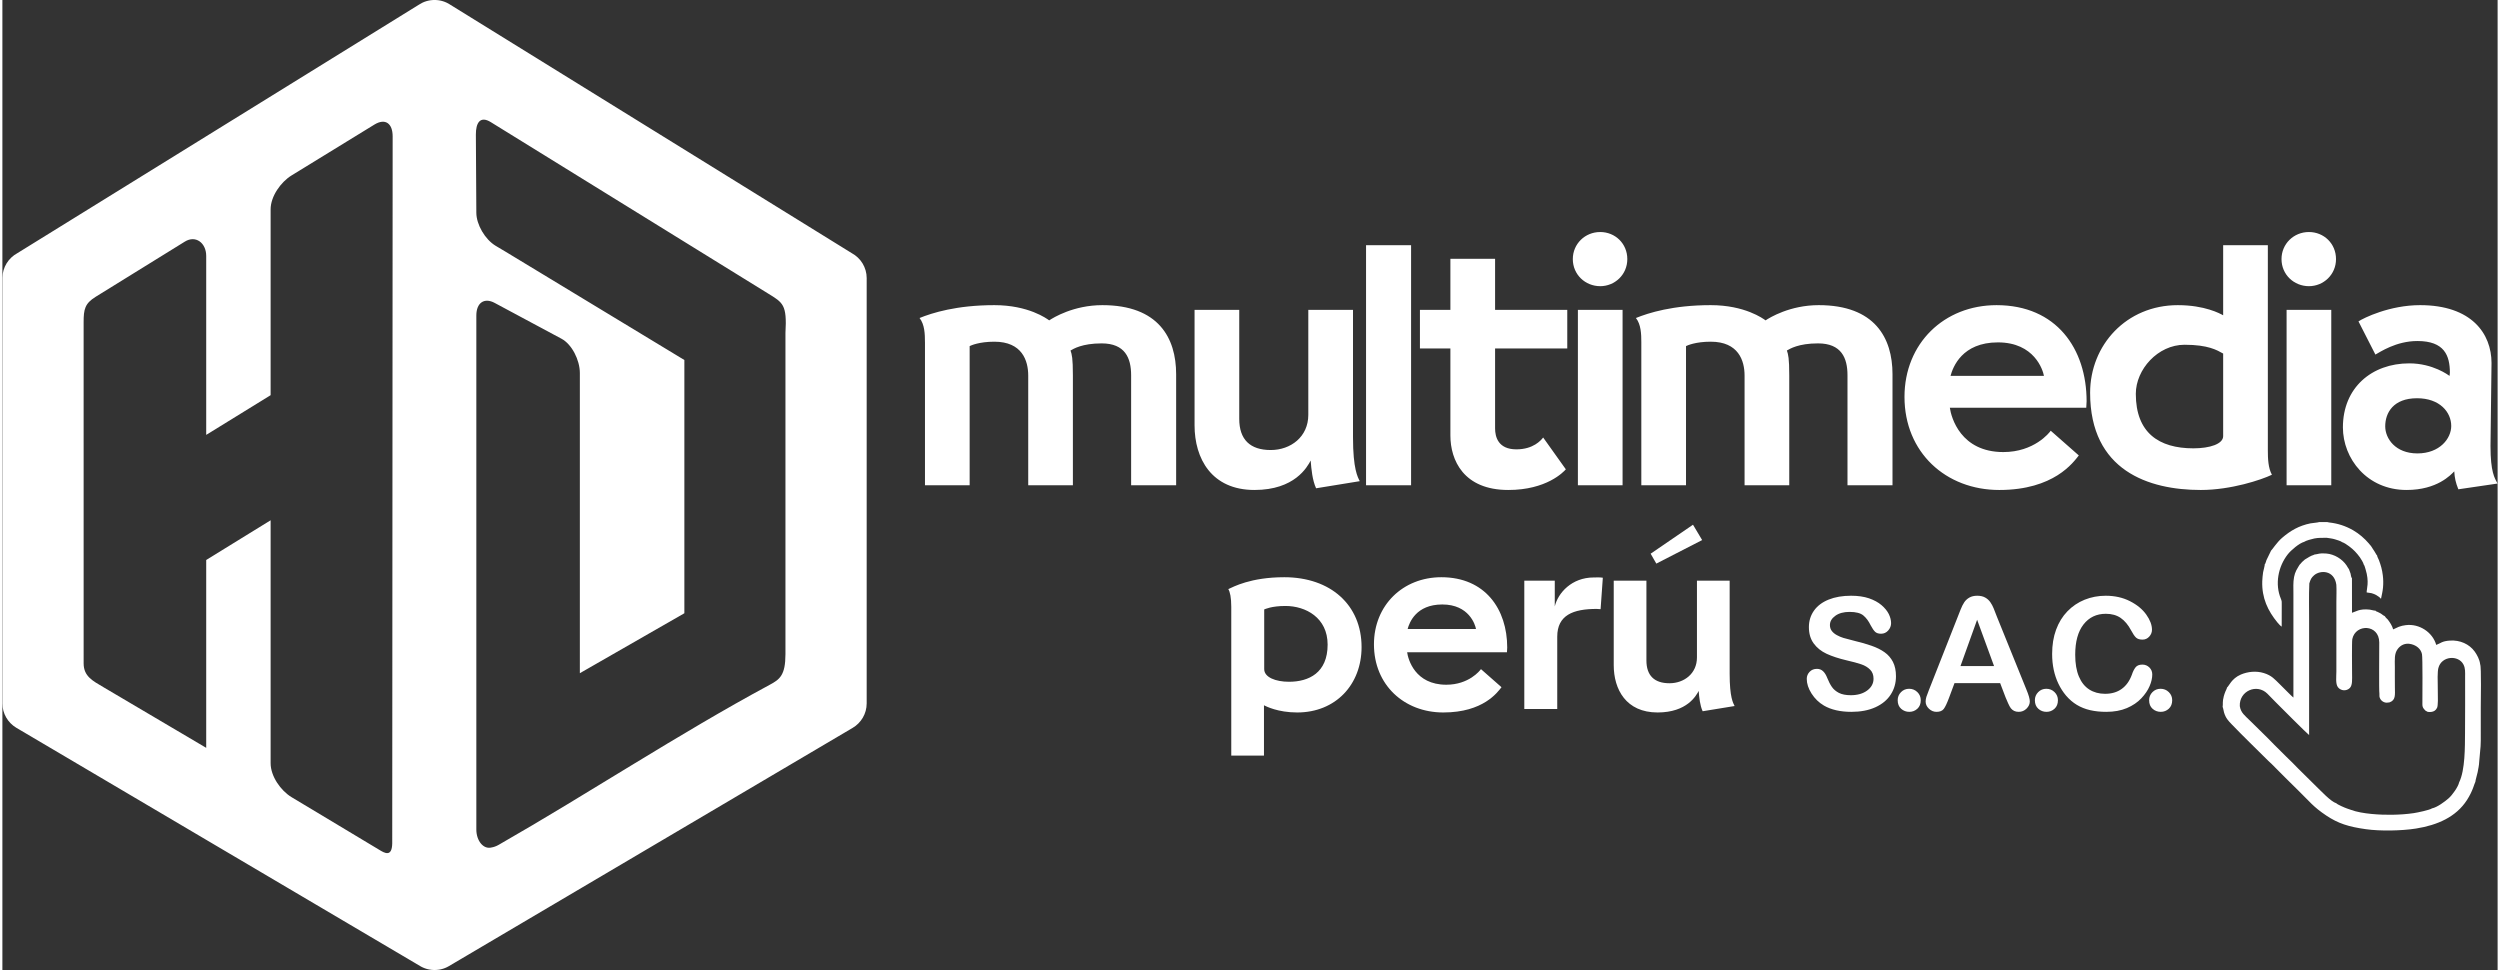 <?xml version="1.0" encoding="UTF-8"?> <svg xmlns="http://www.w3.org/2000/svg" xmlns:xlink="http://www.w3.org/1999/xlink" xmlns:xodm="http://www.corel.com/coreldraw/odm/2003" xml:space="preserve" width="1201px" height="466px" version="1.1" style="shape-rendering:geometricPrecision; text-rendering:geometricPrecision; image-rendering:optimizeQuality; fill-rule:evenodd; clip-rule:evenodd" viewBox="0 0 188.626 73.329"><rect x="0" y="0" width="188.626" height="73.329" fill="#333333" stroke="none"/> <defs> <style type="text/css"> .fil0 {fill:white} .fil1 {fill:white;fill-rule:nonzero} </style> </defs> <g id="Capa_x0020_1">  <path class="fil0" d="M65.336 21.093l0 32.016c0,0.022 0,0.042 0,0.063 0,0.79 -0.426,1.479 -1.06,1.852l-30.522 18.01 -0.001 0 -0.01 0.006 -0.005 0.003 -0.001 0.001 -0.005 0.002 -0.024 0.014 -0.015 0.008 -0.001 0.001 -0.003 0.001 -0.041 0.022 -0.001 0 -0.001 0.001 -0.003 0.001 -0.042 0.022 -0.001 0.001 -0.047 0.021 -0.001 0 -0.047 0.021 -0.001 0.001 -0.044 0.018 -0.003 0.001 -0.001 0.001 -0.004 0.001 -0.044 0.017 -0.002 0 -0.048 0.018 -0.001 0 -0.049 0.016 -0.001 0 -0.05 0.015 -0.001 0 -0.05 0.013 -0.001 0.001 -0.051 0.012 -0.001 0.001 -0.051 0.011 -0.001 0 -0.051 0.01 -0.001 0 -0.053 0.009 -0.001 0 -0.053 0.007 0 0c-0.036,0.005 -0.072,0.009 -0.108,0.011l-0.001 0c-0.054,0.005 -0.11,0.007 -0.165,0.007l-0.053 -0.001 -0.002 0c-0.11,-0.003 -0.218,-0.014 -0.324,-0.033l-0.005 -0.001c-0.034,-0.006 -0.067,-0.013 -0.1,-0.02l-0.002 -0.001 -0.05 -0.012 0 0 -0.048 -0.013 -0.001 -0.001 -0.002 0 -0.003 -0.001 -0.045 -0.013 -0.003 -0.002 -0.013 -0.004 -0.032 -0.011 -0.005 -0.001 -0.011 -0.004 -0.032 -0.011 -0.007 -0.003 -0.002 0 -0.039 -0.015 -0.008 -0.003 -0.008 -0.004 -0.031 -0.013 -0.01 -0.003 0 0 -0.037 -0.016 -0.011 -0.005 -0.005 -0.002 0 0 -0.03 -0.014 -0.012 -0.006 -0.003 -0.002 -0.004 -0.002 -0.036 -0.018 -0.003 -0.002 -0.002 0 -0.015 -0.008 -0.023 -0.012 -0.006 -0.005 -0.001 0 -0.014 -0.007 -0.014 -0.009 -0.003 0 -30.576 -18.042 0 0c-0.622,-0.376 -1.037,-1.058 -1.037,-1.838 0,-0.02 0.001,-0.04 0.001,-0.06l0 -32.074 0 -0.008 0 -0.007 0 -0.015 0 0c0.008,-0.805 0.46,-1.504 1.122,-1.864l30.369 -18.792c0.337,-0.222 0.741,-0.351 1.176,-0.351 0.443,0 0.854,0.134 1.196,0.364l0.001 0 30.342 18.775c0.671,0.363 1.128,1.074 1.128,1.891 0,0.021 0,0.042 -0.001,0.063l0.002 0zm-43.472 -7.834l6.26 -3.842c0.819,-0.502 1.378,-0.091 1.378,0.888l-0.032 53.447c-0.019,1.067 -0.578,0.737 -0.975,0.493l-6.631 -3.981c-0.823,-0.494 -1.587,-1.586 -1.587,-2.565l0 -0.906 0 -13.581 0 -3.882 -4.869 3.001 0 6.431 0 7.771 -7.761 -4.58c-0.827,-0.488 -1.505,-0.827 -1.505,-1.806l-0.001 -24.885 0 -0.906c0,-0.979 0.093,-1.414 0.911,-1.92l6.744 -4.173c0.818,-0.506 1.612,0.104 1.612,1.083l0 13.529 4.869 -3.002 0 -13.143 0 -0.906c0,-0.979 0.767,-2.062 1.587,-2.565zm20.406 12.35l-5.059 -2.712c-0.777,-0.416 -1.383,-0.018 -1.383,0.954l0 13.678 0 19.937 0 5.24c0,0.845 0.528,1.521 1.15,1.358 0.169,-0.026 0.353,-0.092 0.544,-0.201 6.846,-3.918 13.545,-8.356 20.483,-12.095 0.76,-0.409 1.191,-0.718 1.191,-2.322l0 -0.9 0 -23.372c0.124,-2.158 -0.183,-2.287 -1.326,-2.993l-20.944 -12.946c-0.819,-0.506 -1.139,0.061 -1.133,0.947l0.035 5.905c0.006,0.885 0.649,2.012 1.476,2.504l0.765 0.455 13.485 8.169 0 6.711 0 12.432 -7.901 4.532 0 -21.796 0 -0.901c0,-0.973 -0.606,-2.168 -1.383,-2.584z"></path> <path class="fil1" d="M69.743 25.883l0 10.799 3.377 0 0 -10.518c0.103,-0.051 0.717,-0.333 1.869,-0.333 2.098,0 2.559,1.433 2.559,2.559l0 8.292 3.377 0 0 -8.292c0,-1.33 -0.076,-1.586 -0.179,-1.893 0.231,-0.128 0.87,-0.538 2.355,-0.538 1.765,0 2.226,1.101 2.226,2.406l0 8.317 3.403 0 0 -8.394c0,-2.738 -1.33,-5.22 -5.578,-5.22 -2.175,0 -3.711,0.946 -4.018,1.151 -0.179,-0.128 -1.561,-1.151 -4.146,-1.151 -2.866,0 -4.708,0.588 -5.655,0.972 0.384,0.486 0.409,1.203 0.409,1.843l0.001 0zm28.978 -2.457l0 7.933c0,1.663 -1.331,2.661 -2.841,2.661 -1.561,0 -2.38,-0.793 -2.38,-2.354l0 -8.24 -3.378 0 0 8.726c0,2.508 1.28,4.888 4.53,4.888 3.045,0 3.992,-1.74 4.248,-2.226 0.051,0.665 0.128,1.484 0.409,2.098l3.301 -0.537c-0.153,-0.308 -0.511,-0.896 -0.511,-3.327l0 -9.622 -3.378 0zm4.365 -4.888l0 18.144 3.404 0 0 -18.144 -3.404 0zm6.376 1.024l0 3.864 -2.303 0 0 2.917 2.303 0 0 6.577c0,1.868 0.998,4.12 4.376,4.12 2.892,0 4.171,-1.356 4.351,-1.561l-1.715 -2.406c-0.154,0.205 -0.742,0.896 -2.022,0.896 -1.382,0 -1.612,-0.947 -1.612,-1.587l0 -6.039 5.457 0 0 -2.917 -5.457 0 0 -3.864 -3.378 0 0 0zm9.638 3.864l0 13.256 3.378 0 0 -13.256 -3.378 0zm-0.384 -3.839c0,1.177 0.947,2.047 2.073,2.047 1.1,0 2.047,-0.87 2.047,-2.047 0,-1.177 -0.921,-2.047 -2.047,-2.047 -1.152,0 -2.073,0.896 -2.073,2.047zm5.179 6.296l0 10.799 3.378 0 0 -10.518c0.102,-0.051 0.717,-0.333 1.868,-0.333 2.099,0 2.559,1.433 2.559,2.559l0 8.292 3.378 0 0 -8.292c0,-1.33 -0.077,-1.586 -0.179,-1.893 0.23,-0.128 0.87,-0.538 2.354,-0.538 1.766,0 2.227,1.101 2.227,2.406l0 8.317 3.403 0 0 -8.394c0,-2.738 -1.331,-5.22 -5.579,-5.22 -2.175,0 -3.71,0.946 -4.017,1.151 -0.179,-0.128 -1.561,-1.151 -4.146,-1.151 -2.866,0 -4.709,0.588 -5.655,0.972 0.384,0.486 0.409,1.203 0.409,1.843l0 0zm33.661 4.452c0,-3.967 -2.277,-7.267 -6.807,-7.267 -3.966,0 -6.96,2.891 -6.96,6.934 0,4.197 3.122,7.038 7.165,7.038 4.145,0 5.604,-2.099 6.013,-2.611l-2.123 -1.868c-0.103,0.154 -1.255,1.613 -3.583,1.613 -3.224,0 -3.941,-2.611 -4.044,-3.353l10.313 0c0,-0.153 0.026,-0.332 0.026,-0.486l0 0zm-3.224 -1.919l-7.063 0c0.179,-0.665 0.87,-2.533 3.582,-2.533 2.764,0 3.404,2.098 3.481,2.533l0 0zm13.547 -4.581c-0.23,-0.128 -1.382,-0.767 -3.429,-0.767 -3.89,0 -6.628,3.019 -6.628,6.627 0,5.886 4.427,7.345 8.368,7.345 2.277,0 4.581,-0.768 5.374,-1.152 -0.282,-0.511 -0.307,-1.228 -0.307,-1.842l0 -15.508 -3.378 0 0 5.297 0 0zm-2.252 10.057c-2.61,0 -4.351,-1.177 -4.351,-4.12 0,-1.842 1.664,-3.71 3.685,-3.71 1.792,0 2.457,0.409 2.918,0.665l0 6.244c0,0.588 -0.998,0.921 -2.252,0.921l0 0zm7.047 -10.466l0 13.256 3.378 0 0 -13.256 -3.378 0zm-0.384 -3.839c0,1.177 0.947,2.047 2.073,2.047 1.1,0 2.047,-0.87 2.047,-2.047 0,-1.177 -0.921,-2.047 -2.047,-2.047 -1.152,0 -2.073,0.896 -2.073,2.047zm7.098 7.217c0.333,-0.179 1.561,-1.024 3.173,-1.024 2.047,0 2.457,1.1 2.457,2.405 0,0.077 -0.026,0.154 -0.026,0.231 -0.076,-0.051 -1.254,-0.947 -3.045,-0.947 -2.841,0 -5.016,1.843 -5.016,4.837 0,2.354 1.817,4.734 4.811,4.734 2.329,0 3.353,-1.152 3.608,-1.408 0.026,0.486 0.103,0.845 0.308,1.357l2.968 -0.435c-0.23,-0.41 -0.537,-0.87 -0.537,-2.841l0.077 -6.269c0,-2.227 -1.51,-4.376 -5.4,-4.376 -2.303,0 -4.273,0.972 -4.657,1.228l1.279 2.508 0 0zm0.742 5.425c0,-1.024 0.614,-2.124 2.406,-2.124 1.714,0 2.584,1.049 2.584,2.098 0,0.947 -0.87,2.073 -2.559,2.073 -1.663,0 -2.431,-1.126 -2.431,-2.047l0 0z"></path> <path class="fil0" d="M179.69 52.428l0.003 0.216c0.034,0.258 0.267,0.47 0.547,0.476l0.216 -0.024c0.476,-0.172 0.411,-0.557 0.405,-1.144 -0.009,-0.511 0,-1.03 -0.003,-1.544 -0.002,-0.538 -0.052,-0.984 0.209,-1.337 0.203,-0.28 0.56,-0.502 1.049,-0.372 0.385,0.101 0.707,0.353 0.793,0.75 0.056,0.255 0.034,3.204 0.031,3.791 -0.003,0.277 0.129,0.366 0.249,0.495l0.118 0.056c0.002,0.003 0.012,0.018 0.015,0.012 0.003,-0.003 0.012,0.009 0.015,0.012 0.074,-0.006 0.525,0.099 0.713,-0.31 0.157,-0.335 -0.046,-2.426 0.096,-2.998 0.233,-0.935 1.522,-1.012 1.9,-0.268 0.147,0.286 0.123,0.575 0.123,0.929 0,1.402 0.006,2.807 -0.006,4.21 -0.009,1.07 0.015,2.828 -0.446,3.766 -0.071,0.339 -0.526,0.972 -0.794,1.203 -0.289,0.255 -0.864,0.682 -1.257,0.762 -0.169,0.123 -1.089,0.317 -1.378,0.36 -0.529,0.077 -1.054,0.114 -1.621,0.123 -0.888,0.018 -2.306,-0.062 -3.114,-0.366l-0.314 -0.108c-0.166,-0.055 -0.738,-0.304 -0.802,-0.393 -0.425,-0.126 -1.169,-0.944 -1.513,-1.267l-1.375 -1.359c-0.301,-0.301 -0.593,-0.618 -0.907,-0.904l-0.916 -0.911c-0.563,-0.593 -1.252,-1.236 -1.839,-1.826 -0.366,-0.366 -0.67,-0.566 -0.75,-1.077 -0.056,-1.143 1.282,-1.734 2.082,-0.944 0.23,0.231 0.427,0.443 0.624,0.637 0.135,0.139 2.435,2.442 2.533,2.494l0 -8.632c0.003,-0.941 -0.027,-1.903 0.016,-2.832 0.098,-0.319 0.148,-0.427 0.36,-0.615 0.458,-0.403 1.522,-0.409 1.682,0.711 0.027,0.396 0.003,0.901 0.003,1.31l0 5.255c0,0.384 -0.077,0.934 0.12,1.187 0.221,0.283 0.642,0.307 0.891,0.064 0.219,-0.212 0.176,-0.679 0.176,-1.085 0,-0.388 -0.025,-2.411 0.018,-2.623 0.249,-1.172 2.024,-1.129 2.036,0.246 0.003,0.476 -0.028,3.711 0.012,3.874l0 0.001 0 -0.001zm-4.911 -10.507c-0.07,0.043 -0.123,0.049 -0.209,0.083 -0.061,0.025 -0.12,0.059 -0.172,0.086 -0.129,0.062 -0.237,0.16 -0.344,0.207 -0.077,0.083 -0.139,0.116 -0.213,0.19 -0.067,0.071 -0.107,0.139 -0.187,0.209 -0.065,0.123 -0.117,0.172 -0.249,0.424 -0.074,0.145 -0.133,0.323 -0.166,0.498 -0.078,0.397 -0.05,0.834 -0.05,1.249l0 7.866c-0.116,-0.08 -0.861,-0.849 -1.048,-1.027 -0.357,-0.342 -0.581,-0.64 -1.193,-0.828 -0.585,-0.178 -1.218,-0.104 -1.731,0.114 -0.717,0.308 -0.904,0.883 -1.046,0.981 -0.006,0.071 -0.095,0.234 -0.129,0.317 -0.04,0.104 -0.08,0.209 -0.114,0.335 -0.12,0.452 -0.049,0.56 -0.089,0.818 0.031,0.034 0.08,0.332 0.105,0.415 0.129,0.434 0.329,0.636 0.59,0.907 0.88,0.916 1.851,1.848 2.761,2.755 0.09,0.089 0.169,0.154 0.259,0.243 0.679,0.68 1.331,1.344 2.014,2.005 0.858,0.836 1.107,1.215 2.109,1.885 0.901,0.6 1.682,0.846 2.989,1.03 1.076,0.154 2.715,0.123 3.792,-0.049 1.617,-0.258 3.028,-0.873 3.853,-2.159 0.464,-0.725 0.547,-1.23 0.633,-1.371 0.019,-0.188 0.129,-0.514 0.172,-0.729 0.04,-0.215 0.114,-0.56 0.117,-0.784l0.071 -0.788c0.065,-0.491 0.049,-1.122 0.049,-1.638 0,-0.557 0,-1.11 0,-1.667 0,-0.455 0.053,-3.093 -0.046,-3.281 -0.04,-0.363 -0.246,-0.729 -0.415,-0.965 -0.409,-0.566 -1.116,-0.877 -1.864,-0.827 -0.621,0.039 -0.701,0.205 -1.042,0.328 -0.271,-0.956 -1.279,-1.626 -2.306,-1.494 -0.194,0.024 -0.345,0.058 -0.52,0.123 -0.151,0.055 -0.323,0.163 -0.43,0.197 -0.071,-0.271 -0.25,-0.538 -0.409,-0.747 -0.071,-0.087 -0.142,-0.117 -0.182,-0.197l-0.049 -0.062c-0.12,-0.043 -0.203,-0.144 -0.338,-0.218 -0.053,-0.028 -0.133,-0.068 -0.191,-0.095 -0.092,-0.043 -0.117,-0.028 -0.169,-0.099 -0.129,0.006 -0.286,-0.061 -0.437,-0.077 -0.799,-0.086 -1.073,0.172 -1.337,0.24l-0.003 -2.613c-0.074,-0.065 -0.08,-0.268 -0.105,-0.351 -0.037,-0.12 -0.083,-0.206 -0.12,-0.326 -0.049,-0.055 -0.135,-0.219 -0.184,-0.292 -0.32,-0.477 -0.92,-0.849 -1.528,-0.898 -0.557,-0.046 -0.582,0.046 -0.899,0.077l0 0 0 0zm-3.278 -0.298l-0.35 0.722c-0.016,0.068 -0.025,0.087 -0.05,0.157 -0.006,0.013 -0.015,0.046 -0.027,0.068 -0.037,0.08 0.003,0.031 -0.049,0.077 0.009,0.098 -0.099,0.452 -0.126,0.609 -0.041,0.239 -0.047,0.436 -0.065,0.682 -0.04,1.27 0.424,2.236 1.15,3.121 0.058,0.071 0.234,0.271 0.32,0.311l0.003 -1.624c0.003,-0.246 0.015,-0.283 -0.068,-0.489 -0.455,-1.091 -0.212,-2.413 0.523,-3.351 0.249,-0.317 0.87,-0.846 1.239,-0.944 0.132,-0.096 0.559,-0.21 0.772,-0.256 0.31,-0.061 0.615,-0.049 0.95,-0.049 0.215,0.034 0.412,0.052 0.618,0.117 0.15,0.046 0.436,0.129 0.529,0.209 0.295,0.095 0.793,0.508 0.968,0.695 0.148,0.157 0.243,0.268 0.379,0.455 0.073,0.104 0.267,0.412 0.289,0.544l0.018 0.031c0.003,0.003 0.025,0.04 0.028,0.043 0.021,0.046 0.015,0.037 0.031,0.086 0.027,0.074 0.046,0.126 0.061,0.197 0.304,0.978 0.071,1.494 0.083,1.752 0.147,0.016 0.249,0.038 0.372,0.056 0.117,0.037 0.252,0.083 0.354,0.144 0.061,0.037 0.117,0.074 0.16,0.105 0.073,0.052 0.104,0.061 0.135,0.123 0.033,0.031 0.046,0.031 0.065,0.043 0.058,-0.301 0.117,-0.507 0.15,-0.842 0.028,-0.299 0.022,-0.628 -0.015,-0.92 -0.053,-0.44 -0.151,-0.772 -0.295,-1.156 -0.044,-0.111 -0.133,-0.253 -0.139,-0.354 -0.04,-0.031 -0.009,0 -0.04,-0.04l-0.08 -0.135c-0.113,-0.209 -0.267,-0.396 -0.344,-0.541 -0.062,-0.055 -0.089,-0.108 -0.148,-0.175 -0.338,-0.394 -0.738,-0.742 -1.202,-1.012 -0.566,-0.323 -1.156,-0.517 -1.814,-0.587l-0.133 -0.028 -0.624 0c-0.083,0.037 -0.513,0.071 -0.646,0.095 -0.876,0.179 -1.512,0.548 -2.155,1.101 -0.397,0.341 -0.76,0.917 -0.827,0.96l0 0z"></path> <g id="_1327425385232"> <path class="fil1" d="M95.369 57.118l0 -3.802c0.15,0.075 1.049,0.543 2.509,0.543 2.921,0 4.869,-2.116 4.869,-4.943 0,-3.183 -2.341,-5.281 -5.843,-5.281 -2.546,0 -3.857,0.731 -4.232,0.899 0.131,0.206 0.225,0.637 0.225,1.349l0 11.235 2.472 0 0 0zm4.812 -8.389c0,2.135 -1.423,2.809 -2.921,2.809 -1.011,0 -1.873,-0.338 -1.873,-0.956l0 -4.512c0.057,-0.019 0.544,-0.262 1.611,-0.262 1.517,0 3.183,0.88 3.183,2.921l0 0zm13.576 0.224c0,-2.902 -1.667,-5.318 -4.981,-5.318 -2.902,0 -5.093,2.117 -5.093,5.075 0,3.071 2.284,5.149 5.243,5.149 3.033,0 4.101,-1.535 4.4,-1.909l-1.554 -1.368c-0.075,0.113 -0.917,1.18 -2.621,1.18 -2.36,0 -2.884,-1.91 -2.959,-2.453l7.546 0c0,-0.112 0.019,-0.243 0.019,-0.356l0 0zm-2.36 -1.404l-5.168 0c0.131,-0.487 0.637,-1.854 2.622,-1.854 2.022,0 2.49,1.536 2.546,1.854l0 0zm3.652 -3.651l0 9.699 2.49 0 0 -5.467c0,-1.629 1.199,-2.098 2.978,-2.098 0.093,0 0.187,0.019 0.299,0.019l0.169 -2.378c-0.225,-0.038 -0.468,-0.019 -0.693,-0.019 -1.648,0 -2.697,1.161 -2.94,2.191l0 -1.947 -2.303 0 0 0zm9.98 -1.292l3.464 -1.779 -0.692 -1.161 -3.202 2.191 0.43 0.749 0 0zm3.071 1.292l0 5.804c0,1.218 -0.973,1.948 -2.078,1.948 -1.142,0 -1.742,-0.581 -1.742,-1.723l0 -6.029 -2.471 0 0 6.385c0,1.835 0.936,3.576 3.314,3.576 2.228,0 2.921,-1.273 3.108,-1.629 0.038,0.487 0.094,1.086 0.3,1.536l2.416 -0.394c-0.113,-0.224 -0.375,-0.655 -0.375,-2.434l0 -7.041 -2.472 0 0 0.001z"></path> <path class="fil1" d="M143.145 51.124c0,0.511 -0.132,0.972 -0.397,1.381 -0.263,0.409 -0.65,0.73 -1.16,0.961 -0.51,0.231 -1.115,0.346 -1.813,0.346 -0.838,0 -1.53,-0.159 -2.073,-0.473 -0.386,-0.227 -0.698,-0.531 -0.939,-0.911 -0.241,-0.379 -0.362,-0.749 -0.362,-1.109 0,-0.207 0.073,-0.385 0.217,-0.535 0.145,-0.149 0.329,-0.222 0.552,-0.222 0.182,0 0.334,0.057 0.459,0.174 0.126,0.115 0.233,0.287 0.322,0.516 0.107,0.269 0.225,0.496 0.35,0.676 0.126,0.182 0.302,0.332 0.529,0.451 0.23,0.116 0.528,0.176 0.9,0.176 0.508,0 0.923,-0.119 1.241,-0.356 0.318,-0.237 0.478,-0.534 0.478,-0.89 0,-0.282 -0.084,-0.512 -0.257,-0.685 -0.172,-0.176 -0.395,-0.311 -0.668,-0.404 -0.271,-0.093 -0.636,-0.192 -1.091,-0.296 -0.609,-0.143 -1.121,-0.311 -1.53,-0.5 -0.411,-0.192 -0.737,-0.453 -0.978,-0.783 -0.241,-0.33 -0.362,-0.739 -0.362,-1.232 0,-0.466 0.127,-0.881 0.382,-1.245 0.255,-0.362 0.624,-0.64 1.106,-0.836 0.483,-0.196 1.05,-0.293 1.702,-0.293 0.52,0 0.971,0.066 1.352,0.194 0.38,0.131 0.696,0.303 0.947,0.516 0.249,0.214 0.433,0.439 0.55,0.674 0.114,0.235 0.174,0.467 0.174,0.69 0,0.203 -0.073,0.389 -0.218,0.553 -0.144,0.164 -0.326,0.245 -0.541,0.245 -0.198,0 -0.346,-0.049 -0.449,-0.146 -0.103,-0.099 -0.213,-0.261 -0.332,-0.484 -0.156,-0.32 -0.34,-0.571 -0.557,-0.751 -0.216,-0.18 -0.564,-0.269 -1.044,-0.269 -0.443,0 -0.803,0.097 -1.073,0.293 -0.273,0.195 -0.41,0.428 -0.41,0.703 0,0.17 0.046,0.316 0.139,0.441 0.093,0.123 0.221,0.229 0.383,0.318 0.162,0.089 0.326,0.158 0.492,0.21 0.166,0.049 0.441,0.122 0.823,0.219 0.478,0.113 0.913,0.235 1.3,0.372 0.388,0.134 0.718,0.298 0.991,0.492 0.273,0.192 0.484,0.437 0.636,0.731 0.152,0.297 0.229,0.659 0.229,1.088zm1.01 2.688c-0.239,0 -0.445,-0.077 -0.619,-0.232 -0.174,-0.154 -0.261,-0.371 -0.261,-0.648 0,-0.237 0.083,-0.439 0.249,-0.609 0.166,-0.17 0.372,-0.255 0.615,-0.255 0.243,0 0.451,0.083 0.623,0.251 0.172,0.168 0.257,0.372 0.257,0.613 0,0.273 -0.085,0.488 -0.257,0.645 -0.172,0.156 -0.374,0.235 -0.607,0.235zm7.272 -1.105l-0.406 -1.066 -3.451 0 -0.405 1.088c-0.158,0.424 -0.293,0.711 -0.405,0.859 -0.111,0.149 -0.295,0.224 -0.55,0.224 -0.215,0 -0.407,-0.079 -0.573,-0.237 -0.166,-0.159 -0.249,-0.339 -0.249,-0.538 0,-0.117 0.02,-0.237 0.057,-0.36 0.04,-0.124 0.103,-0.294 0.192,-0.516l2.17 -5.511c0.064,-0.158 0.137,-0.348 0.224,-0.569 0.087,-0.223 0.18,-0.407 0.278,-0.553 0.099,-0.147 0.228,-0.265 0.388,-0.356 0.16,-0.091 0.358,-0.137 0.593,-0.137 0.241,0 0.441,0.046 0.601,0.137 0.16,0.091 0.288,0.207 0.387,0.35 0.099,0.142 0.182,0.296 0.249,0.46 0.067,0.164 0.154,0.384 0.257,0.657l2.218 5.477c0.174,0.417 0.261,0.719 0.261,0.909 0,0.196 -0.081,0.378 -0.245,0.542 -0.164,0.164 -0.364,0.245 -0.595,0.245 -0.135,0 -0.251,-0.024 -0.348,-0.073 -0.095,-0.048 -0.176,-0.113 -0.243,-0.196 -0.065,-0.083 -0.135,-0.212 -0.21,-0.382 -0.077,-0.172 -0.14,-0.324 -0.195,-0.454zm-3.404 -2.358l2.536 0 -1.279 -3.499 -1.257 3.499zm6.503 3.463c-0.24,0 -0.445,-0.077 -0.619,-0.232 -0.174,-0.154 -0.261,-0.371 -0.261,-0.648 0,-0.237 0.083,-0.439 0.249,-0.609 0.166,-0.17 0.372,-0.255 0.615,-0.255 0.243,0 0.45,0.083 0.622,0.251 0.172,0.168 0.257,0.372 0.257,0.613 0,0.273 -0.085,0.488 -0.257,0.645 -0.172,0.156 -0.373,0.235 -0.606,0.235zm7.994 -2.825c0,0.271 -0.065,0.563 -0.2,0.878 -0.132,0.314 -0.342,0.622 -0.628,0.925 -0.285,0.304 -0.65,0.549 -1.093,0.739 -0.445,0.188 -0.963,0.283 -1.554,0.283 -0.447,0 -0.854,-0.042 -1.222,-0.127 -0.365,-0.085 -0.699,-0.217 -0.998,-0.397 -0.298,-0.178 -0.575,-0.415 -0.826,-0.708 -0.223,-0.266 -0.415,-0.563 -0.573,-0.893 -0.158,-0.33 -0.277,-0.684 -0.356,-1.058 -0.079,-0.375 -0.119,-0.773 -0.119,-1.193 0,-0.683 0.099,-1.295 0.299,-1.835 0.198,-0.541 0.484,-1.004 0.854,-1.387 0.371,-0.384 0.804,-0.676 1.302,-0.878 0.499,-0.2 1.03,-0.301 1.594,-0.301 0.687,0 1.298,0.137 1.836,0.412 0.536,0.272 0.947,0.612 1.233,1.016 0.285,0.403 0.429,0.782 0.429,1.142 0,0.198 -0.071,0.37 -0.209,0.522 -0.139,0.15 -0.307,0.225 -0.504,0.225 -0.22,0 -0.386,-0.053 -0.495,-0.156 -0.11,-0.105 -0.233,-0.285 -0.367,-0.539 -0.225,-0.422 -0.488,-0.736 -0.791,-0.945 -0.304,-0.208 -0.676,-0.313 -1.121,-0.313 -0.707,0 -1.269,0.269 -1.688,0.805 -0.419,0.538 -0.628,1.301 -0.628,2.289 0,0.66 0.093,1.209 0.279,1.648 0.183,0.439 0.446,0.765 0.786,0.983 0.34,0.215 0.738,0.324 1.194,0.324 0.494,0 0.912,-0.123 1.253,-0.368 0.342,-0.245 0.599,-0.605 0.773,-1.081 0.073,-0.224 0.164,-0.405 0.273,-0.548 0.107,-0.14 0.281,-0.211 0.52,-0.211 0.205,0 0.381,0.071 0.528,0.215 0.146,0.143 0.219,0.32 0.219,0.532zm0.643 2.825c-0.239,0 -0.445,-0.077 -0.619,-0.232 -0.174,-0.154 -0.261,-0.371 -0.261,-0.648 0,-0.237 0.083,-0.439 0.249,-0.609 0.167,-0.17 0.372,-0.255 0.615,-0.255 0.243,0 0.451,0.083 0.623,0.251 0.172,0.168 0.257,0.372 0.257,0.613 0,0.273 -0.085,0.488 -0.257,0.645 -0.172,0.156 -0.374,0.235 -0.607,0.235z"></path> </g> </g> </svg> 